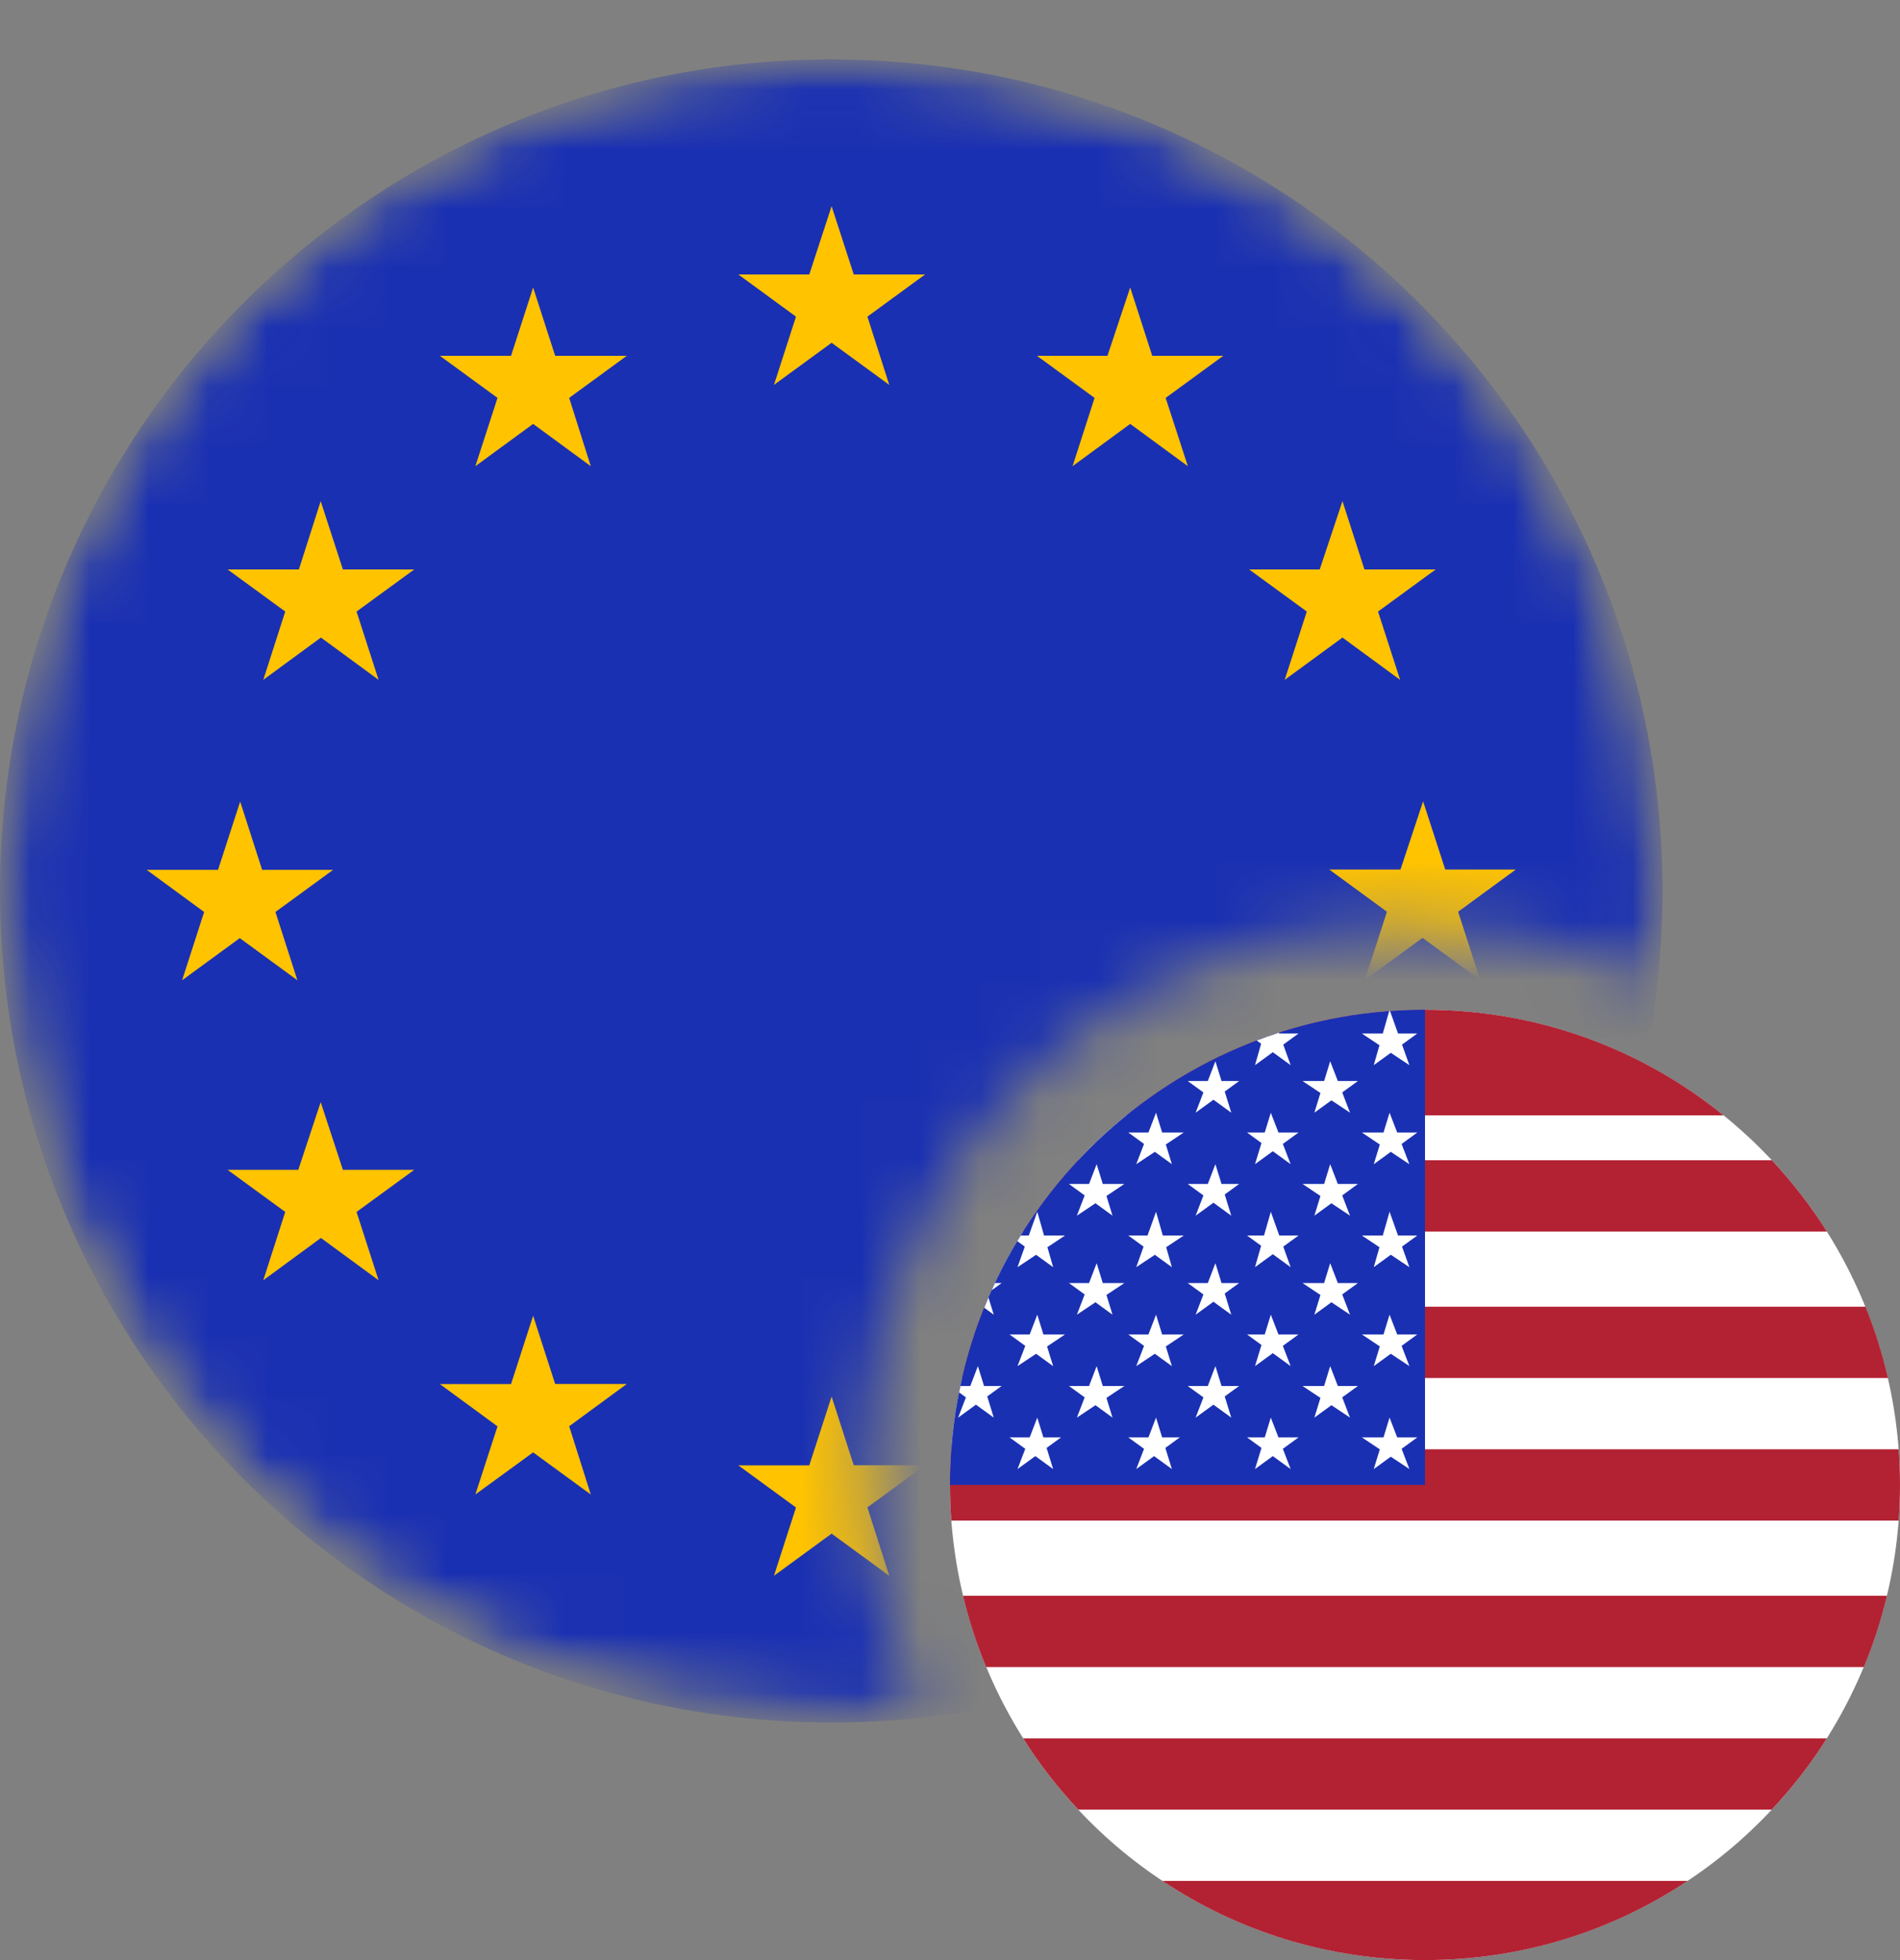 <svg width="32" height="33" viewBox="0 0 32 33" fill="none" xmlns="http://www.w3.org/2000/svg">
<rect x="0" y="0" width="32" height="33" fill="#808080" stroke="none"/>
<mask id="mask0_42556_30283" style="mask-type:alpha" maskUnits="userSpaceOnUse" x="0" y="0" width="28" height="29">
<path d="M14 0.91C6.268 0.91 0 7.178 0 14.91C0 22.642 6.268 28.91 14 28.91C14.66 28.91 14.784 28.91 15.44 28.91C14.7 27.206 14.556 26.125 14.556 24.463C14.746 19.392 18.646 15.711 23.333 15.577C24.995 15.577 26.495 15.802 27.901 16.511C27.989 15.876 28 15.57 28 14.91C28 7.178 21.732 0.91 14 0.91Z" fill="#D9D9D9"/>
</mask>
<g mask="url(#mask0_42556_30283)">
<mask id="mask1_42556_30283" style="mask-type:alpha" maskUnits="userSpaceOnUse" x="0" y="1" width="28" height="28">
<circle cx="14" cy="15" r="14" fill="#F5F5F5"/>
</mask>
<g mask="url(#mask1_42556_30283)">
<g clip-path="url(#clip0_42556_30283)">
<path d="M14 29C21.732 29 28 22.732 28 15C28 7.268 21.732 1 14 1C6.268 1 0 7.268 0 15C0 22.732 6.268 29 14 29Z" fill="#1A30B2"/>
<path d="M4.045 13.495L4.415 14.645H5.61L4.639 15.354L5.009 16.504L4.038 15.794L3.067 16.504L3.438 15.354L2.471 14.645H3.672L4.045 13.495ZM5.034 9.587H3.833L4.804 10.296L4.434 11.446L5.405 10.734L6.376 11.446L6.005 10.296L6.977 9.587H5.775L5.401 8.437L5.034 9.587ZM8.607 5.99H7.408L8.379 6.699L8.006 7.849L8.979 7.137L9.95 7.849L9.586 6.699L10.557 5.99H9.35L8.979 4.84L8.607 5.99ZM13.63 4.621H12.435L13.406 5.331L13.035 6.48L14.006 5.771L14.977 6.48L14.609 5.331L15.58 4.621H14.379L14.006 3.471L13.63 4.621ZM18.652 5.99H17.464L18.435 6.699L18.064 7.849L19.035 7.137L20.006 7.849L19.632 6.699L20.603 5.99H19.406L19.035 4.84L18.652 5.99ZM22.227 9.587H21.038L22.009 10.296L21.637 11.446L22.61 10.734L23.581 11.446L23.209 10.296L24.18 9.587H22.98L22.61 8.437L22.227 9.587ZM23.587 14.64H22.388L23.359 15.35L22.987 16.5L23.958 15.79L24.929 16.5L24.558 15.35L25.529 14.64H24.341L23.968 13.491L23.587 14.64ZM5.024 19.695H3.833L4.804 20.404L4.434 21.554L5.405 20.842L6.376 21.554L6.005 20.404L6.977 19.695H5.775L5.401 18.555L5.024 19.695ZM8.607 23.302H7.408L8.379 24.014L8.006 25.161L8.979 24.452L9.95 25.161L9.586 24.012L10.557 23.3H9.35L8.979 22.152L8.607 23.302ZM13.63 24.671H12.435L13.406 25.38L13.035 26.53L14.006 25.82L14.977 26.53L14.609 25.378L15.58 24.669H14.379L14.006 23.512L13.63 24.671ZM18.652 23.302H17.464L18.435 24.014L18.064 25.161L19.035 24.452L20.006 25.161L19.632 24.012L20.603 23.3H19.406L19.035 22.152L18.652 23.302ZM22.227 19.707H21.038L22.009 20.417L21.637 21.567L22.61 20.855L23.581 21.567L23.209 20.417L24.18 19.707H22.98L22.61 18.557L22.227 19.707Z" fill="#FFC300"/>
</g>
</g>
</g>
<g clip-path="url(#clip1_42556_30283)">
<circle cx="24" cy="25" r="8" fill="white"/>
<path fill-rule="evenodd" clip-rule="evenodd" d="M31.978 25.6C31.992 25.402 32 25.202 32 25C32 24.798 31.992 24.598 31.978 24.4H16.022C16.008 24.598 16 24.798 16 25C16 25.202 16.008 25.402 16.022 25.6H31.978ZM31.781 26.866H16.219C16.318 27.28 16.449 27.681 16.609 28.066H31.391C31.551 27.681 31.682 27.28 31.781 26.866ZM30.768 29.267H17.232C17.503 29.697 17.814 30.098 18.16 30.467H29.84C30.186 30.098 30.497 29.697 30.768 29.267ZM28.423 31.667H19.577C20.844 32.509 22.365 33 24 33C25.635 33 27.156 32.509 28.423 31.667ZM16.203 23.2H31.797C31.702 22.787 31.575 22.386 31.419 22H16.581C16.425 22.386 16.298 22.787 16.203 23.2ZM17.231 20.734H30.769C30.498 20.305 30.187 19.903 29.842 19.534H18.158C17.813 19.903 17.502 20.305 17.231 20.734ZM18.971 18.778H29.029C27.655 17.666 25.905 17 24 17C22.095 17 20.345 17.666 18.971 18.778Z" fill="#B22233"/>
<path fill-rule="evenodd" clip-rule="evenodd" d="M24 17C19.582 17 16 20.582 16 25H24V17Z" fill="#1A30B2"/>
<path fill-rule="evenodd" clip-rule="evenodd" d="M23.397 17.023C23.402 17.022 23.406 17.022 23.411 17.022L23.546 17.4H23.87L23.613 17.587L23.737 17.933L23.424 17.725L23.137 17.933L23.233 17.598L22.937 17.4H23.289L23.397 17.023ZM21.166 17.518C21.289 17.471 21.415 17.427 21.541 17.386L21.546 17.4H21.87L21.613 17.587L21.737 17.933L21.437 17.715L21.137 17.933L21.24 17.572L21.166 17.518ZM17.134 20.896C17.154 20.864 17.173 20.833 17.192 20.801H17.327L17.47 20.401L17.584 20.801H17.937L17.641 20.998L17.737 21.334L17.45 21.126L17.137 21.334L17.26 20.988L17.134 20.896ZM16.154 23.443C16.162 23.407 16.169 23.37 16.177 23.334H16.342L16.47 23L16.573 23.334H16.87L16.627 23.51L16.737 23.867L16.437 23.649L16.137 23.867L16.268 23.526L16.154 23.443ZM16.577 22.018C16.6 21.961 16.624 21.904 16.648 21.847L16.737 22.134L16.577 22.018ZM16.703 21.722C16.722 21.681 16.74 21.641 16.759 21.601H16.87L16.703 21.722ZM20.268 18.392L20.137 18.733L20.437 18.515L20.737 18.733L20.627 18.377L20.87 18.2H20.573L20.47 17.867L20.342 18.2H20.003L20.268 18.392ZM22.137 18.733L22.239 18.401L21.937 18.2H22.301L22.403 17.867L22.532 18.2H22.87L22.606 18.392L22.737 18.733L22.424 18.525L22.137 18.733ZM19.268 19.259L19.137 19.6L19.45 19.392L19.737 19.6L19.635 19.268L19.937 19.067H19.573L19.47 18.734L19.342 19.067H19.003L19.268 19.259ZM23.137 19.601L23.239 19.269L22.937 19.067H23.301L23.403 18.734L23.532 19.067H23.87L23.606 19.26L23.737 19.601L23.424 19.392L23.137 19.601ZM21.246 19.244L21.137 19.6L21.437 19.382L21.737 19.6L21.606 19.259L21.87 19.067H21.532L21.403 18.734L21.301 19.067H21.003L21.246 19.244ZM20.137 20.467L20.268 20.126L20.003 19.933H20.342L20.47 19.6L20.573 19.933H20.87L20.627 20.11L20.737 20.467L20.437 20.249L20.137 20.467ZM22.239 20.135L22.137 20.467L22.424 20.258L22.737 20.467L22.606 20.126L22.87 19.933H22.532L22.403 19.6L22.301 19.933H21.937L22.239 20.135ZM18.137 20.467L18.268 20.126L18.003 19.933H18.342L18.47 19.6L18.573 19.933H18.937L18.635 20.135L18.737 20.467L18.45 20.258L18.137 20.467ZM23.233 20.998L23.137 21.334L23.424 21.125L23.737 21.334L23.613 20.988L23.87 20.801H23.546L23.403 20.401L23.289 20.801H22.937L23.233 20.998ZM17.137 24.733L17.268 24.392L17.003 24.2H17.342L17.47 23.867L17.573 24.2H17.87L17.627 24.377L17.737 24.733L17.437 24.515L17.137 24.733ZM23.239 24.401L23.137 24.733L23.424 24.525L23.737 24.733L23.606 24.392L23.87 24.2H23.532L23.403 23.867L23.301 24.2H22.937L23.239 24.401ZM21.137 24.733L21.246 24.377L21.003 24.2H21.301L21.403 23.867L21.532 24.2H21.87L21.606 24.392L21.737 24.733L21.437 24.515L21.137 24.733ZM19.268 24.392L19.137 24.733L19.437 24.515L19.737 24.733L19.627 24.377L19.87 24.2H19.573L19.47 23.867L19.342 24.2H19.003L19.268 24.392ZM22.137 23.867L22.239 23.535L21.937 23.334H22.301L22.403 23L22.532 23.334H22.87L22.606 23.526L22.737 23.867L22.424 23.658L22.137 23.867ZM20.268 23.526L20.137 23.867L20.437 23.649L20.737 23.867L20.627 23.51L20.87 23.334H20.573L20.47 23L20.342 23.334H20.003L20.268 23.526ZM18.137 23.867L18.268 23.526L18.003 23.334H18.342L18.47 23L18.573 23.334H18.937L18.635 23.535L18.737 23.867L18.45 23.658L18.137 23.867ZM17.137 23L17.268 22.659L17.003 22.467H17.342L17.47 22.134L17.573 22.467H17.937L17.635 22.669L17.737 23L17.45 22.792L17.137 23ZM23.239 22.668L23.137 23L23.424 22.792L23.737 23L23.606 22.659L23.87 22.467H23.532L23.403 22.134L23.301 22.467H22.937L23.239 22.668ZM21.137 23L21.246 22.644L21.003 22.467H21.301L21.403 22.134L21.532 22.467H21.87L21.606 22.659L21.737 23L21.437 22.782L21.137 23ZM19.268 22.659L19.137 23L19.45 22.792L19.737 23L19.635 22.669L19.937 22.467H19.573L19.47 22.134L19.342 22.467H19.003L19.268 22.659ZM22.137 22.134L22.239 21.802L21.937 21.601H22.301L22.403 21.267L22.532 21.601H22.87L22.606 21.793L22.737 22.134L22.424 21.925L22.137 22.134ZM20.268 21.793L20.137 22.134L20.437 21.916L20.737 22.134L20.627 21.777L20.87 21.601H20.573L20.47 21.267L20.342 21.601H20.003L20.268 21.793ZM18.137 22.134L18.268 21.793L18.003 21.601H18.342L18.47 21.267L18.573 21.601H18.937L18.635 21.802L18.737 22.134L18.45 21.925L18.137 22.134ZM19.137 21.334L19.26 20.988L19.003 20.801H19.327L19.47 20.401L19.584 20.801H19.937L19.641 20.998L19.737 21.334L19.45 21.126L19.137 21.334ZM21.24 20.973L21.137 21.334L21.437 21.116L21.737 21.334L21.613 20.988L21.87 20.801H21.546L21.403 20.401L21.289 20.801H21.003L21.24 20.973Z" fill="white"/>
</g>
<defs>
<clipPath id="clip0_42556_30283">
<rect width="28" height="28" fill="white" transform="translate(0 1)"/>
</clipPath>
<clipPath id="clip1_42556_30283">
<rect width="16" height="16" fill="white" transform="translate(16 17)"/>
</clipPath>
</defs>
</svg>
